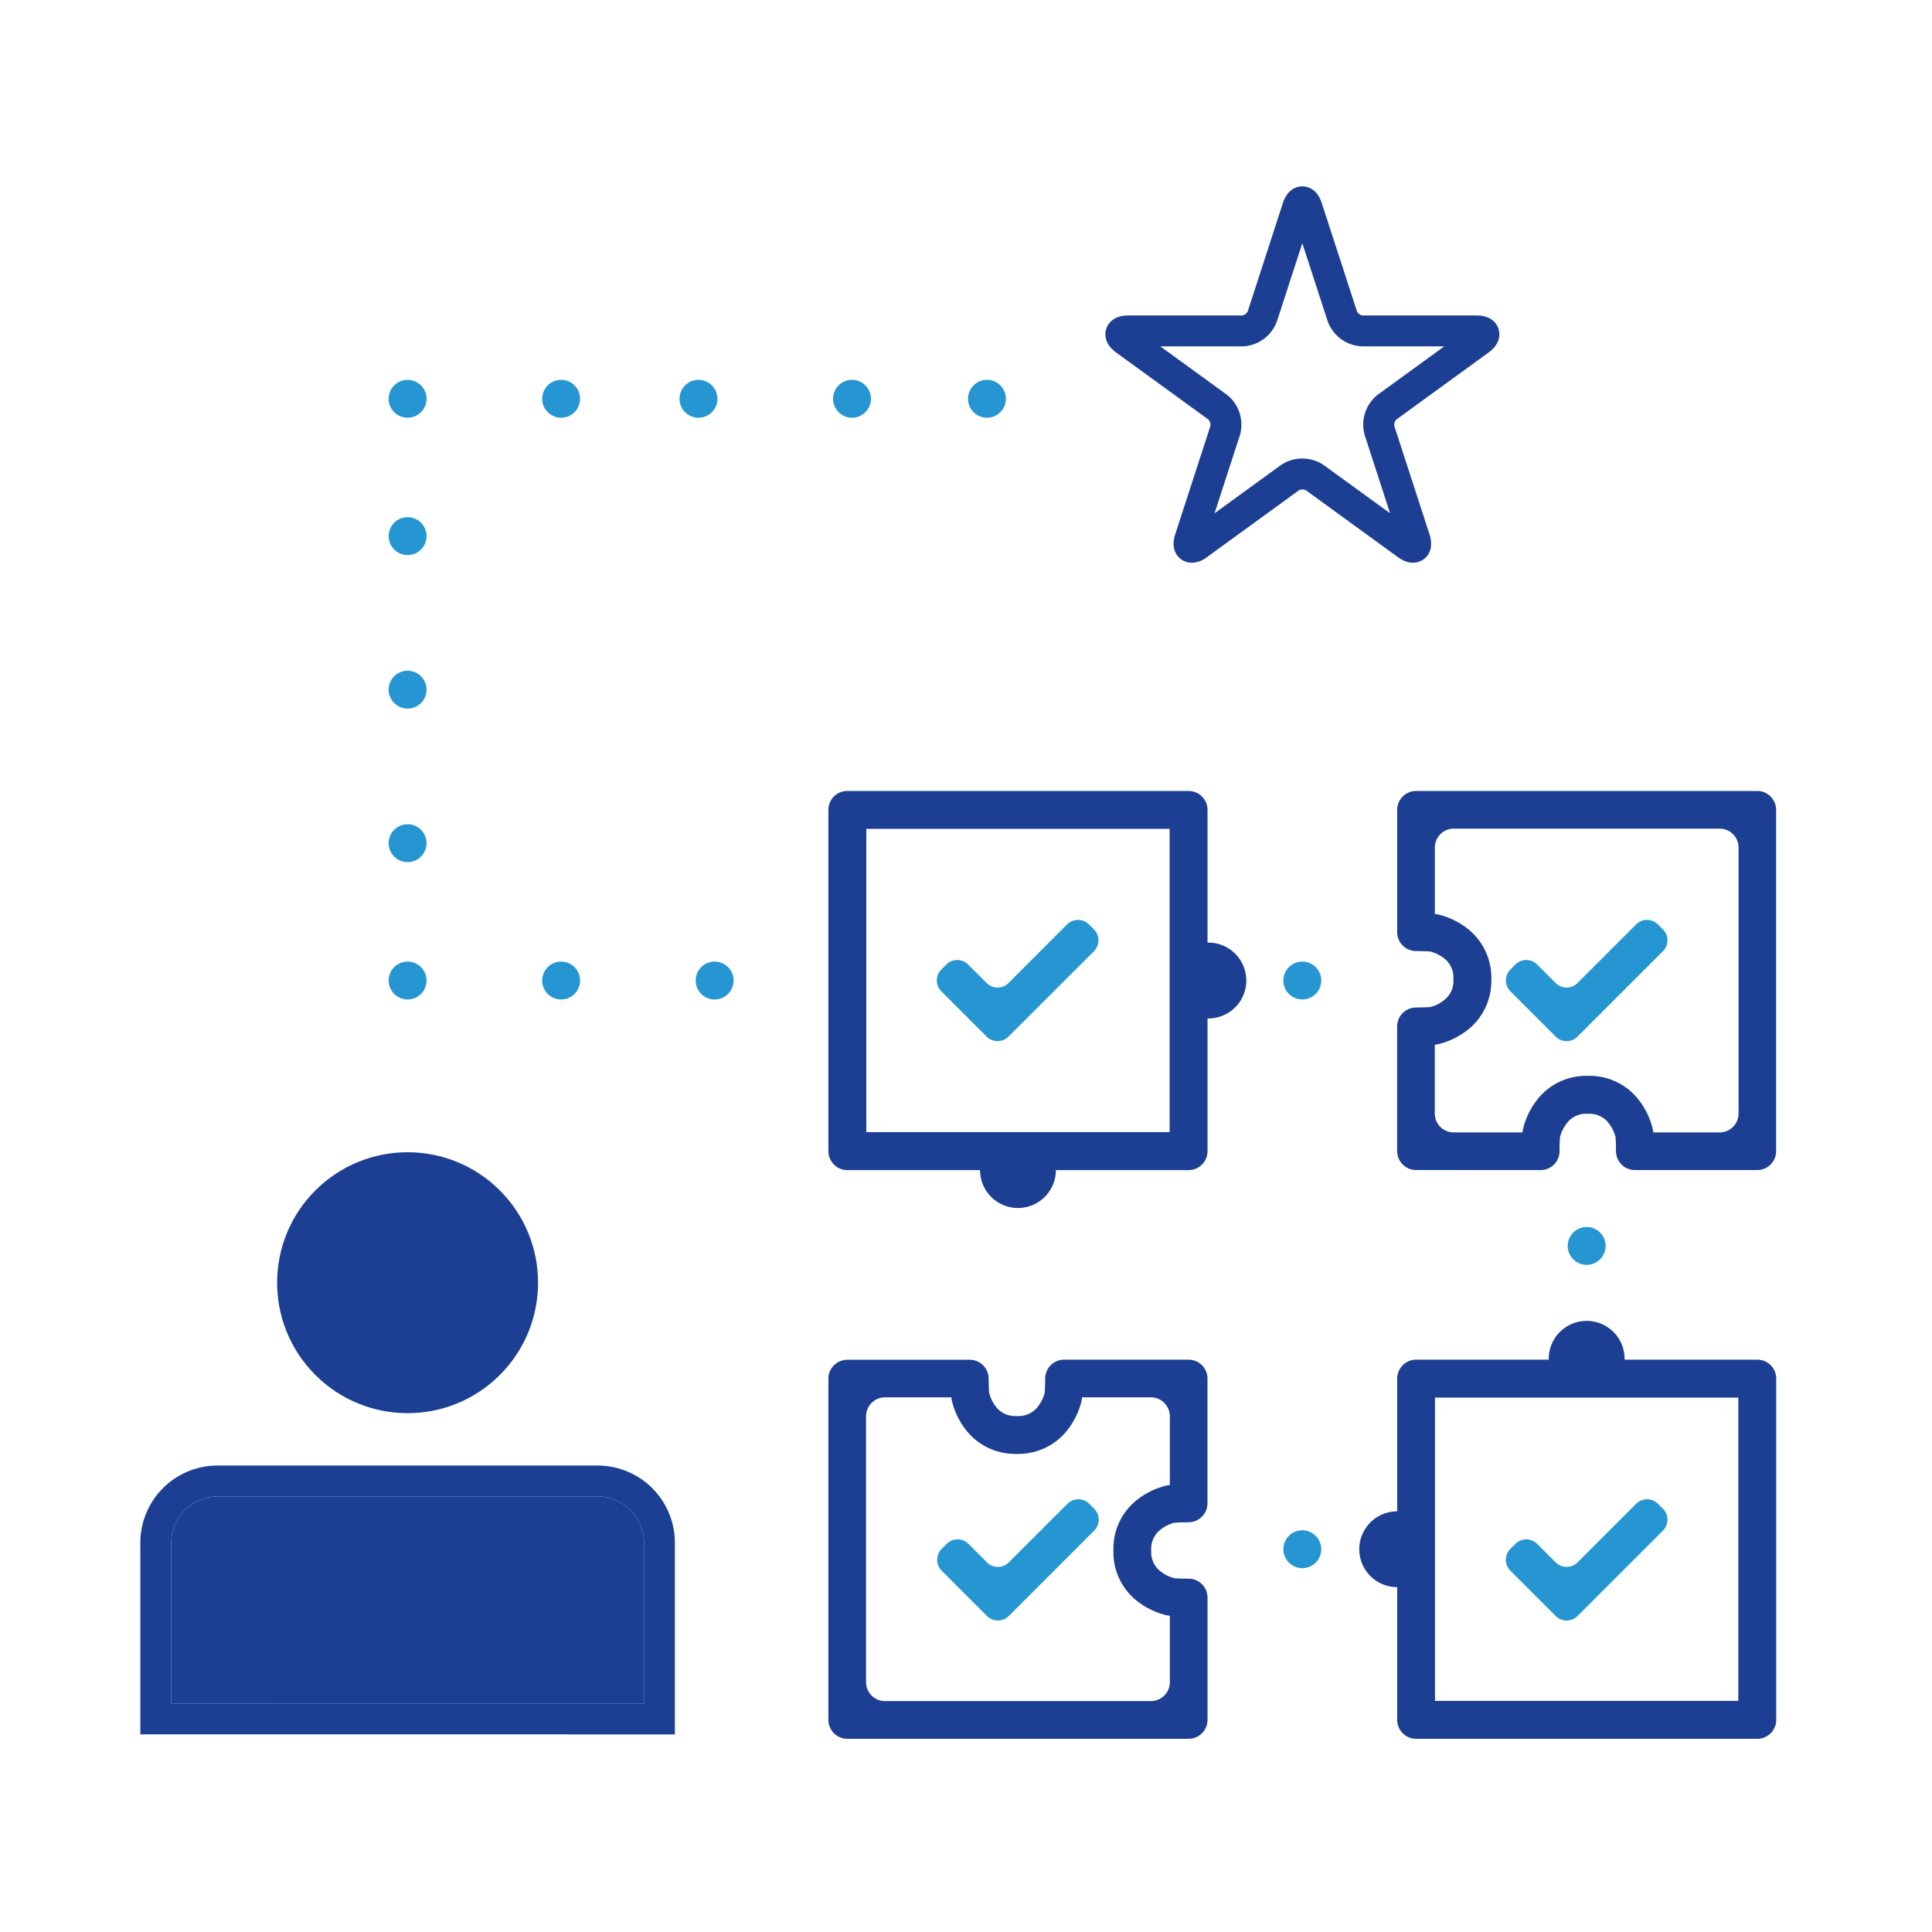 <svg xmlns="http://www.w3.org/2000/svg" viewBox="0 0 1000 1000"><defs><style>.cls-1{fill:#1c3f94;}.cls-2{fill:#2696d3;}</style></defs><g id="Laag_5" data-name="Laag 5"><path class="cls-1" d="M211,612.39a51.53,51.53,0,1,0,51.53,51.53A51.59,51.59,0,0,0,211,612.39Z"/><circle class="cls-1" cx="210.97" cy="663.92" r="67.53" transform="translate(-407.67 343.64) rotate(-45)"/><path class="cls-1" d="M309.32,758.56H112.63a40,40,0,0,0-40,40v99.16H349.32V798.56A40,40,0,0,0,309.32,758.56Zm24,123.16H88.63V798.56a24,24,0,0,1,24-24H309.32a24,24,0,0,1,24,24Z"/><path class="cls-1" d="M333.32,798.56v83.16H88.63V798.56a24,24,0,0,1,24-24H309.32A24,24,0,0,1,333.32,798.56Z"/><path class="cls-1" d="M603,769.13a39.22,39.22,0,0,0-16,8.48,32.1,32.1,0,0,0-10.7,23.09c0,.59,0,1.18,0,1.79s0,1.2,0,1.79a32.15,32.15,0,0,0,10.69,23.1,39.49,39.49,0,0,0,16.11,8.5,18.58,18.58,0,0,0,2.17.42l.25,0h0v34.37a9.81,9.81,0,0,1-9.81,9.81H458.09a9.82,9.82,0,0,1-9.82-9.81V733.07a9.82,9.82,0,0,1,9.82-9.81h34.37a2,2,0,0,0,0,.29,17.16,17.16,0,0,0,.43,2.27,39.34,39.34,0,0,0,8.48,16,32.11,32.11,0,0,0,23.09,10.7c.59,0,1.19.05,1.8.05s1.21,0,1.79-.05a32.11,32.11,0,0,0,23.09-10.69,39.49,39.49,0,0,0,8.51-16.09,16.58,16.58,0,0,0,.4-2.21.51.51,0,0,0,0-.17v-.1H595.7a9.81,9.81,0,0,1,9.81,9.81v35.6a3.11,3.11,0,0,0-.33,0A17,17,0,0,0,603,769.13Zm-52.29-65.37h-.13a9.81,9.81,0,0,0-9.6,9.76c0,1.3,0,2.59-.07,3.78,0,1.42-.11,2.67-.19,3.46a.22.22,0,0,1,0,.11V721a19.87,19.87,0,0,1-4.08,7.76,12.5,12.5,0,0,1-9.39,4.19H527l-.73,0-.73,0h-.15a12.55,12.55,0,0,1-9.41-4.21A19.6,19.6,0,0,1,512,721v-.11c-.06-.48-.16-1.65-.22-4,0-1.07-.05-2.21-.06-3.35a9.8,9.8,0,0,0-9.6-9.72H438.58a9.81,9.81,0,0,0-9.81,9.81V890.19a9.81,9.81,0,0,0,9.81,9.81H615.2a9.81,9.81,0,0,0,9.81-9.81V826.72a9.82,9.82,0,0,0-9.76-9.61c-1.29,0-2.58,0-3.78-.06-1.43,0-2.68-.11-3.47-.18h-.06l-.16,0a19.89,19.89,0,0,1-7.75-4.07,12.55,12.55,0,0,1-4.18-9.38v-.15c0-.25,0-.48,0-.74s0-.49,0-.73v-.15a12.54,12.54,0,0,1,4.2-9.4,19.48,19.48,0,0,1,7.74-4.07h.13c.47,0,1.64-.15,4-.21,1.07,0,2.22,0,3.36-.06a9.8,9.8,0,0,0,9.71-9.6V713.57a9.81,9.81,0,0,0-9.81-9.81Z"/><path class="cls-1" d="M745.2,540.27a39.18,39.18,0,0,0,16-8.48A32.13,32.13,0,0,0,771.9,508.7c0-.59.05-1.18.05-1.8s0-1.2-.05-1.79A32.16,32.16,0,0,0,761.2,482a39.45,39.45,0,0,0-16.1-8.5,19,19,0,0,0-2.17-.42l-.26,0h0V438.71a9.81,9.81,0,0,1,9.81-9.81H890.06a9.81,9.81,0,0,1,9.81,9.81V576.33a9.81,9.81,0,0,1-9.81,9.81H855.68a2.53,2.53,0,0,0,0-.3,17.47,17.47,0,0,0-.43-2.27,39.3,39.3,0,0,0-8.48-16,32.16,32.16,0,0,0-23.09-10.71c-.59,0-1.19,0-1.81,0s-1.2,0-1.79,0A32.15,32.15,0,0,0,797,567.57a39.49,39.49,0,0,0-8.51,16.09,18.54,18.54,0,0,0-.41,2.21,1,1,0,0,0,0,.17v.1H752.45a9.81,9.81,0,0,1-9.81-9.81v-35.6a1.66,1.66,0,0,0,.33,0A15.35,15.35,0,0,0,745.2,540.27Zm52.28,65.37h.14a9.83,9.83,0,0,0,9.6-9.77c0-1.29,0-2.58.06-3.77,0-1.42.11-2.68.2-3.46a.41.41,0,0,1,0-.11v-.11a20,20,0,0,1,4.09-7.77,12.48,12.48,0,0,1,9.38-4.18h.15l.72,0,.74,0h.15a12.48,12.48,0,0,1,9.4,4.21,19.4,19.4,0,0,1,4.06,7.75l0,.11c.06.48.15,1.64.22,4,0,1.08,0,2.22.05,3.36a9.82,9.82,0,0,0,9.6,9.72h63.48a9.81,9.81,0,0,0,9.81-9.81V419.21a9.81,9.81,0,0,0-9.81-9.81H733a9.82,9.82,0,0,0-9.82,9.81v63.47a9.81,9.81,0,0,0,9.76,9.6c1.29,0,2.58,0,3.77.07,1.44,0,2.69.11,3.48.18h.06l.16,0a19.89,19.89,0,0,1,7.75,4.07A12.52,12.52,0,0,1,752.3,506v.15c0,.24,0,.48,0,.73s0,.5,0,.74v.15a12.47,12.47,0,0,1-4.21,9.39,19.16,19.16,0,0,1-7.74,4.07l-.12,0c-.48.05-1.64.14-4,.21-1.08,0-2.22,0-3.37.06a9.79,9.79,0,0,0-9.7,9.6v64.69a9.82,9.82,0,0,0,9.82,9.81Z"/><circle class="cls-2" cx="674.07" cy="801.88" r="9.81"/><circle class="cls-2" cx="821.25" cy="644.89" r="9.81"/><circle class="cls-2" cx="674.07" cy="507.52" r="9.81"/><circle class="cls-2" cx="369.9" cy="507.52" r="9.81"/><circle class="cls-2" cx="290.44" cy="507.52" r="9.81"/><circle class="cls-2" cx="210.97" cy="507.52" r="9.81"/><circle class="cls-2" cx="210.97" cy="277.5" r="9.81"/><circle class="cls-2" cx="210.97" cy="206.41" r="9.81"/><circle class="cls-2" cx="210.97" cy="356.96" r="9.81"/><circle class="cls-2" cx="210.97" cy="436.43" r="9.81"/><path class="cls-1" d="M909.56,703.76H840.88a19.63,19.63,0,1,0-39.25,0H733a9.81,9.81,0,0,0-9.82,9.81v68.69a19.62,19.62,0,0,0,0,39.24v68.69A9.81,9.81,0,0,0,733,900H909.56a9.81,9.81,0,0,0,9.81-9.81V713.57A9.81,9.81,0,0,0,909.56,703.76Zm-9.81,176.62h-157v-157h157Z"/><path class="cls-1" d="M430.18,600.88a9.76,9.76,0,0,0,8.4,4.76h68.69a19.63,19.63,0,0,0,19.62,19.62c.51,0,1,0,1.49-.06a19.61,19.61,0,0,0,18.14-19.56H615.2a9.75,9.75,0,0,0,8.4-4.76,9.64,9.64,0,0,0,1.41-5V527.14a19.63,19.63,0,1,0,0-39.25V419.21a9.81,9.81,0,0,0-9.81-9.81H438.58a9.81,9.81,0,0,0-9.81,9.81V595.83A9.73,9.73,0,0,0,430.18,600.88ZM448.4,429h157V586h-157Z"/><circle class="cls-2" cx="361.53" cy="206.41" r="9.81"/><circle class="cls-2" cx="290.44" cy="206.41" r="9.81"/><circle class="cls-2" cx="440.99" cy="206.41" r="9.81"/><circle class="cls-2" cx="510.85" cy="206.41" r="9.81"/><path class="cls-1" d="M616.88,291.27a9.38,9.38,0,0,1-5.52-1.78c-1.77-1.28-5.61-5.11-3.07-12.93l18.22-56.08a4,4,0,0,0-1.09-3.36l-47.7-34.66c-6.65-4.83-5.8-10.19-5.12-12.26s3.13-6.91,11.35-6.91h59a4,4,0,0,0,2.86-2.08L664,105.14c2.54-7.83,7.9-8.67,10.08-8.67s7.54.84,10.08,8.67l18.22,56.07a4,4,0,0,0,2.87,2.08h59c8.23,0,10.69,4.83,11.36,6.91s1.53,7.43-5.13,12.26l-47.69,34.66a4,4,0,0,0-1.1,3.36l18.22,56.08c2.54,7.82-1.29,11.65-3.06,12.93s-6.59,3.75-13.25-1.08l-47.7-34.66a4,4,0,0,0-3.54,0l-47.69,34.66A13.14,13.14,0,0,1,616.88,291.27Zm-16.31-112,34.25,24.88a19.7,19.7,0,0,1,6.91,21.26l-13.08,40.26,34.25-24.88a19.72,19.72,0,0,1,22.35,0l34.25,24.88-13.08-40.26a19.72,19.72,0,0,1,6.9-21.26l34.25-24.88H705.24a19.71,19.71,0,0,1-18.08-13.14l-13.09-40.26L661,166.15a19.72,19.72,0,0,1-18.08,13.14Zm160.71-10Zm-92.46-59.55,10.5,0Z"/><path class="cls-2" d="M566.36,780.93a8,8,0,0,1,0,11.32l-44.19,44.19a8,8,0,0,1-11.31,0L487.42,813a8,8,0,0,1,0-11.31l2.56-2.57a8,8,0,0,1,11.32,0l9.56,9.56a8,8,0,0,0,11.31,0l30.32-30.31a8,8,0,0,1,11.31,0Z"/><path class="cls-2" d="M860.73,780.93a8,8,0,0,1,0,11.32l-44.2,44.19a8,8,0,0,1-11.31,0L781.78,813a8,8,0,0,1,0-11.31l2.57-2.57a8,8,0,0,1,11.31,0l9.56,9.56a8,8,0,0,0,11.31,0l30.32-30.31a8,8,0,0,1,11.31,0Z"/><path class="cls-2" d="M860.73,481.05a8,8,0,0,1,0,11.31l-44.2,44.19a8,8,0,0,1-11.31,0l-23.44-23.44a8,8,0,0,1,0-11.31l2.57-2.56a8,8,0,0,1,11.31,0l9.56,9.56a8,8,0,0,0,11.31,0l30.32-30.32a8,8,0,0,1,11.31,0Z"/><path class="cls-2" d="M566.23,481.05a8,8,0,0,1,0,11.31L522,536.55a8,8,0,0,1-11.32,0l-23.44-23.44a8,8,0,0,1,0-11.31l2.57-2.56a8,8,0,0,1,11.31,0l9.56,9.56a8,8,0,0,0,11.32,0l30.31-30.32a8,8,0,0,1,11.31,0Z"/></g></svg>